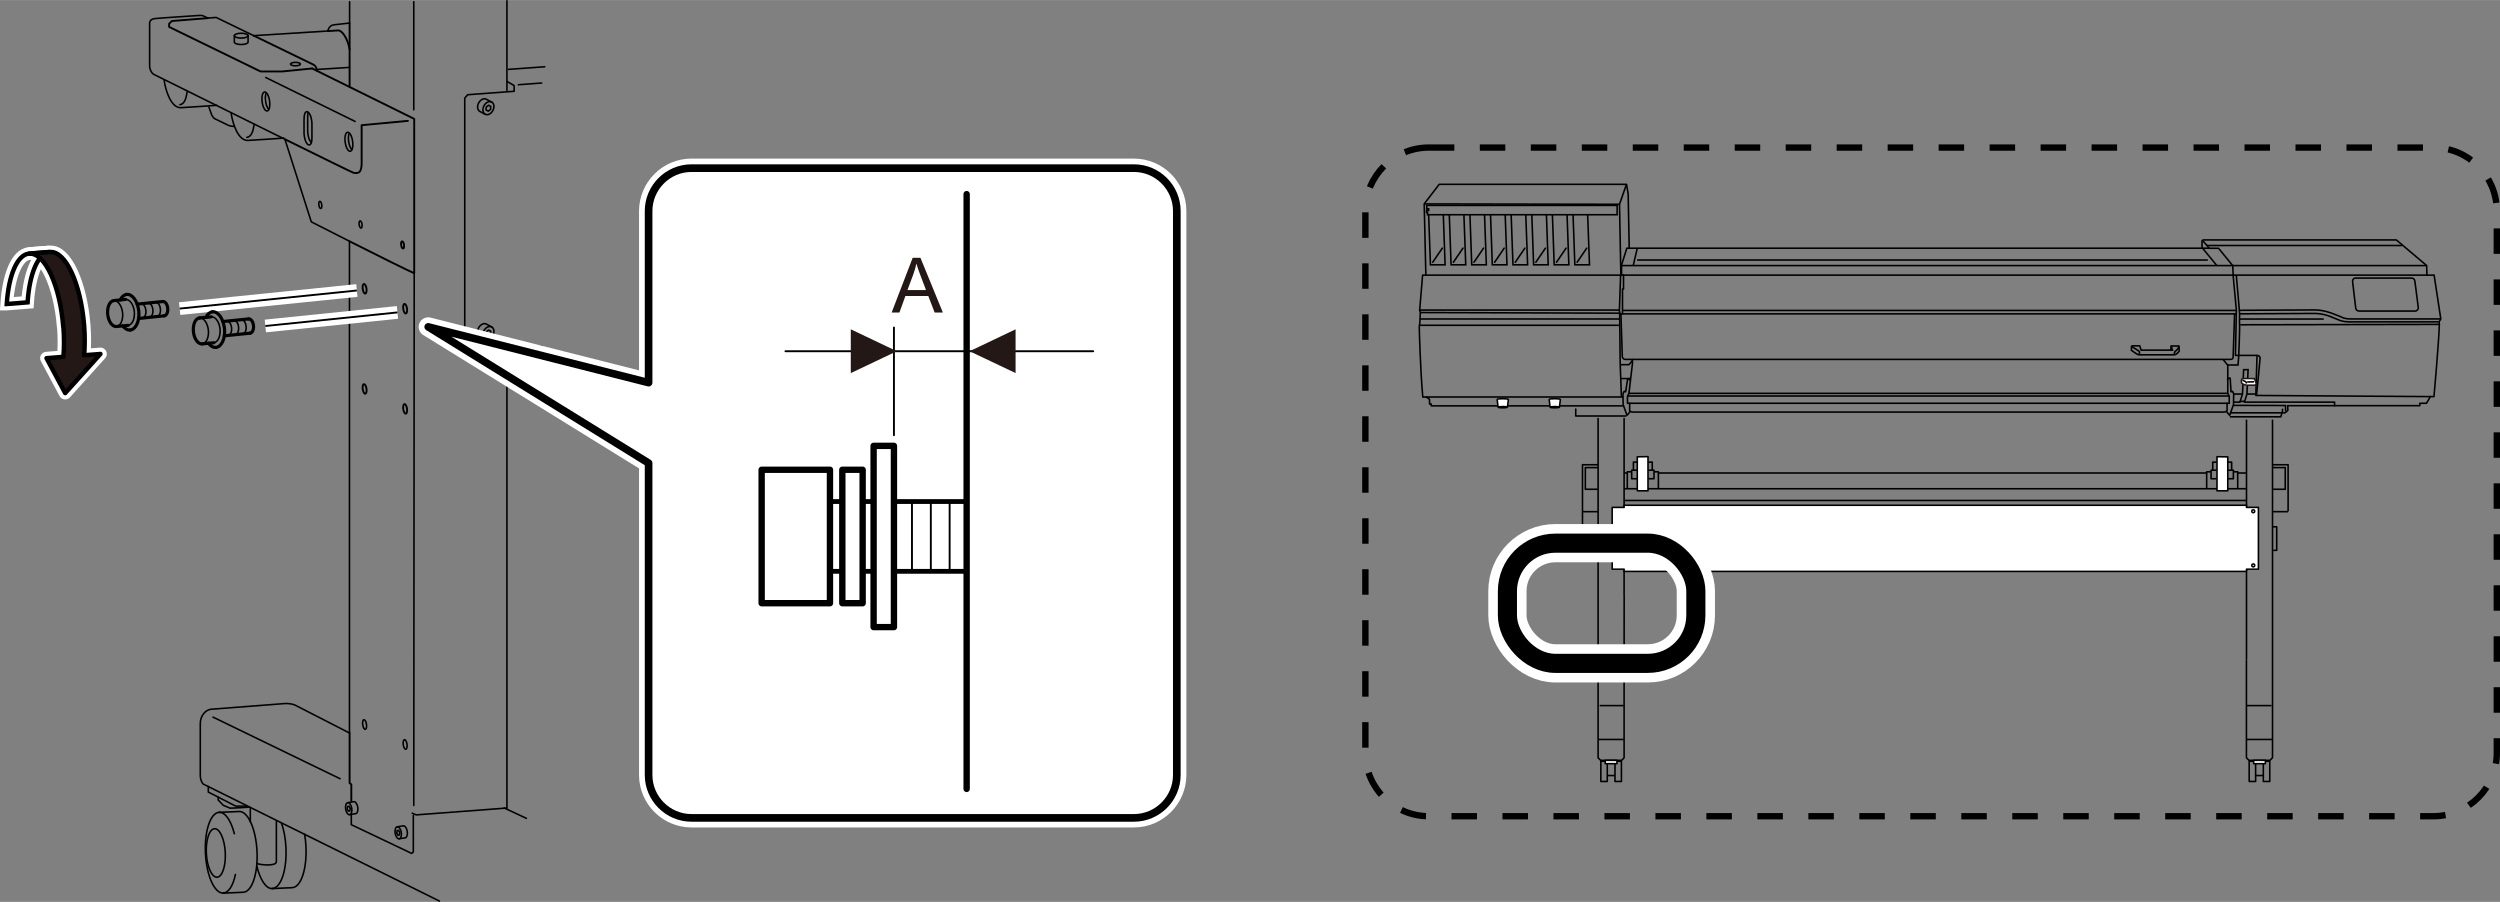 <?xml version="1.0" encoding="UTF-8"?>
<svg id="_レイヤー_2" data-name="レイヤー 2" xmlns="http://www.w3.org/2000/svg" width="138.4mm" height="49.93mm" viewBox="0 0 392.31 141.52">
  <rect x="0" y="0" width="392.31" height="141.52" fill="#808080" stroke="none"/>
  <defs>
    <style>
      .cls-1, .cls-2, .cls-3, .cls-4, .cls-5, .cls-6, .cls-7, .cls-8, .cls-9, .cls-10, .cls-11, .cls-12, .cls-13, .cls-14, .cls-15, .cls-16, .cls-17, .cls-18, .cls-19 {
        fill: none;
      }

      .cls-1, .cls-3, .cls-20, .cls-4, .cls-5, .cls-6, .cls-7, .cls-8, .cls-10, .cls-12, .cls-13, .cls-14, .cls-16, .cls-17, .cls-18 {
        stroke: #000;
      }

      .cls-1, .cls-3, .cls-4, .cls-5, .cls-8, .cls-9, .cls-10, .cls-12, .cls-17, .cls-19 {
        stroke-linecap: round;
      }

      .cls-1, .cls-20, .cls-21, .cls-6, .cls-7, .cls-11, .cls-18 {
        stroke-miterlimit: 10;
      }

      .cls-1, .cls-20, .cls-21, .cls-7, .cls-8, .cls-16 {
        stroke-width: .25px;
      }

      .cls-22, .cls-20, .cls-21 {
        fill: #fff;
      }

      .cls-2, .cls-3, .cls-4, .cls-5, .cls-8, .cls-9, .cls-10, .cls-12, .cls-14, .cls-16, .cls-17, .cls-19 {
        stroke-linejoin: round;
      }

      .cls-2, .cls-9, .cls-11, .cls-15, .cls-19 {
        stroke: #fff;
      }

      .cls-2, .cls-9, .cls-15 {
        stroke-width: 2px;
      }

      .cls-3 {
        stroke-width: .75px;
      }

      .cls-21 {
        stroke: #231815;
      }

      .cls-4 {
        stroke-width: .5px;
      }

      .cls-6, .cls-19 {
        stroke-width: 3px;
      }

      .cls-10 {
        stroke-width: 1.2px;
      }

      .cls-11 {
        stroke-width: 6px;
      }

      .cls-12, .cls-14 {
        stroke-width: .3px;
      }

      .cls-13, .cls-17 {
        stroke-width: .7px;
      }

      .cls-23 {
        fill: #231815;
      }

      .cls-18 {
        stroke-dasharray: 0 0 4 4;
      }
    </style>
  </defs>
  <line class="cls-4" x1="17.87" y1="47.16" x2="19.7" y2="46.98"/>
  <line class="cls-4" x1="20.11" y1="51.05" x2="18.27" y2="51.23"/>
  <line class="cls-4" x1="21.52" y1="47.72" x2="25.56" y2="47.31"/>
  <line class="cls-4" x1="25.79" y1="49.55" x2="21.74" y2="49.97"/>
  <path class="cls-8" d="M17.86,47.17c.65-.06,1.26,.8,1.38,1.92,.11,1.12-.33,2.08-.98,2.15"/>
  <path class="cls-4" d="M18.27,51.23c-.65,.06-1.26-.8-1.37-1.92-.11-1.12,.32-2.09,.97-2.15"/>
  <path class="cls-4" d="M25.56,47.31c.36-.03,.7,.44,.76,1.05,.06,.62-.18,1.15-.54,1.19"/>
  <path class="cls-8" d="M24.41,47.42c.36-.03,.7,.44,.76,1.06,.07,.62-.18,1.15-.54,1.18"/>
  <path class="cls-8" d="M23.23,47.55c.36-.03,.7,.43,.76,1.05,.06,.62-.18,1.15-.53,1.18"/>
  <path class="cls-8" d="M22.14,47.66c.35-.03,.69,.43,.75,1.05,.07,.61-.18,1.15-.54,1.18"/>
  <path class="cls-8" d="M19.7,46.98c.65-.06,1.26,.8,1.38,1.91,.1,1.12-.33,2.09-.97,2.15"/>
  <path class="cls-4" d="M18.86,47.07c.24-.5,.6-.83,1.02-.87"/>
  <path class="cls-4" d="M20.44,51.78c-.43,.05-.84-.21-1.18-.65"/>
  <path class="cls-4" d="M19.88,46.19c.89-.09,1.73,1.09,1.9,2.64,.15,1.54-.45,2.86-1.34,2.95"/>
  <path class="cls-15" d="M1.07,47.7l3.26-.26c.29-4.49,1.64-7.76,3.52-7.91l-3.27,.26c-1.88,.15-3.23,3.42-3.52,7.91Z"/>
  <path class="cls-23" d="M9.95,51.3c.13,1.66,.12,3.24,0,4.69l-2.65,.21,2.93,5.48,5.53-6.14-2.55,.2c.11-1.45,.12-3.03-.01-4.69-.52-6.55-2.91-11.7-5.35-11.51l-3.27,.26c2.44-.19,4.84,4.96,5.35,11.51"/>
  <path class="cls-9" d="M9.95,51.3c.13,1.66,.12,3.24,0,4.69l-2.65,.21,2.93,5.48,5.53-6.14-2.55,.2c.11-1.45,.12-3.03-.01-4.69-.52-6.55-2.91-11.7-5.35-11.51l-3.27,.26c2.44-.19,4.84,4.96,5.35,11.51Z"/>
  <path class="cls-13" d="M1.07,47.7l3.26-.26c.29-4.49,1.64-7.76,3.52-7.91l-3.27,.26c-1.88,.15-3.23,3.42-3.52,7.91Z"/>
  <path class="cls-23" d="M9.95,51.3c.13,1.66,.12,3.24,0,4.69l-2.65,.21,2.93,5.48,5.53-6.14-2.55,.2c.11-1.45,.12-3.03-.01-4.69-.52-6.55-2.91-11.7-5.35-11.51l-3.27,.26c2.44-.19,4.84,4.96,5.35,11.51"/>
  <path class="cls-17" d="M9.95,51.3c.13,1.66,.12,3.24,0,4.69l-2.65,.21,2.93,5.48,5.53-6.14-2.55,.2c.11-1.45,.12-3.03-.01-4.69-.52-6.55-2.91-11.7-5.35-11.51l-3.27,.26c2.44-.19,4.84,4.96,5.35,11.51Z"/>
  <polyline class="cls-8" points="55.13 127.87 55.13 129.41 64.59 133.91 64.86 133.69 64.86 127.96"/>
  <polyline class="cls-12" points="54.86 115.02 54.86 122.87 55.13 123.1 55.13 125.68"/>
  <path class="cls-12" d="M48.98,10.74l16.02,7.91v24.2c-.57-.18-5.8-2.79-10.15-4.99"/>
  <path class="cls-12" d="M39.81,5.59l9.42,4.57c.32,.22,.47,.52,.47,.9"/>
  <line class="cls-8" x1="79.55" y1="126.79" x2="79.55" y2="53.93"/>
  <polyline class="cls-8" points="64.68 127.6 65.31 127.87 79.55 126.79"/>
  <line class="cls-8" x1="79.8" y1="10.88" x2="85.48" y2="10.47"/>
  <line class="cls-8" x1="79.55" y1="14.19" x2="79.55" y2=".12"/>
  <line class="cls-12" x1="54.86" y1="13.58" x2="54.86" y2="3.61"/>
  <line class="cls-8" x1="64.93" y1="17.23" x2="64.93" y2=".26"/>
  <line class="cls-8" x1="64.93" y1="126.39" x2="65" y2="42.84"/>
  <polyline class="cls-8" points="79.6 12.79 80.68 13.42 80.68 14.32 73.38 14.86 72.93 15.4 72.93 53.88 73.38 54.15 80.95 53.66"/>
  <polyline class="cls-12" points="79.78 54.15 80.74 54.67 85.03 54.38"/>
  <line class="cls-12" x1="80.79" y1="53.73" x2="80.79" y2="54.25"/>
  <line class="cls-8" x1="81.35" y1="13.29" x2="85" y2="13.02"/>
  <path class="cls-8" d="M77.15,16.02l-.83-.45c-.38-.21-.92,.05-1.21,.58-.28,.53-.2,1.12,.19,1.33l.83,.45"/>
  <path class="cls-8" d="M77.34,17.34c-.28,.53-.82,.79-1.2,.58-.39-.21-.47-.8-.19-1.33,.28-.53,.82-.79,1.21-.58,.38,.21,.47,.8,.18,1.33Z"/>
  <polygon class="cls-8" points="76.27 17.25 76.3 16.79 76.67 16.51 77.01 16.69 76.99 17.15 76.62 17.44 76.27 17.25"/>
  <path class="cls-8" d="M36.77,5.59v1.01c0,.21,.49,.38,1.08,.38,.6,0,1.08-.17,1.08-.38v-1.01"/>
  <path class="cls-8" d="M37.85,5.21c.6,0,1.08,.17,1.08,.38s-.48,.38-1.08,.38c-.6,0-1.08-.17-1.08-.38,0-.21,.48-.38,1.08-.38Z"/>
  <path class="cls-8" d="M46.37,9.78c.43,0,.78,.12,.77,.27,0,.15-.35,.27-.77,.27-.43,0-.78-.12-.78-.27,0-.15,.35-.27,.78-.27Z"/>
  <path class="cls-8" d="M77.15,51.3l-.83-.45c-.38-.21-.92,.06-1.21,.58-.28,.53-.2,1.12,.19,1.33l.83,.45"/>
  <path class="cls-8" d="M77.34,52.62c-.28,.53-.82,.79-1.2,.58-.39-.21-.47-.8-.19-1.32,.28-.53,.82-.79,1.21-.58,.38,.21,.47,.8,.18,1.32Z"/>
  <polygon class="cls-8" points="76.27 52.53 76.3 52.07 76.67 51.79 77.01 51.97 76.99 52.44 76.62 52.72 76.27 52.53"/>
  <path class="cls-12" d="M64.01,18.96l-7.26,.68v6.08c0,.48-.11,.93-.27,1.17-.13,.2-.51,.35-1,.22-.19-.05-4.98-2.4-10.77-5.26"/>
  <polyline class="cls-12" points="48.98 10.74 44.28 11.21 40.89 11.21 26.54 4.22 26.54 3.71 26.98 3.29 32.62 2.84"/>
  <line class="cls-8" x1="41.7" y1="12.16" x2="55.72" y2="19.05"/>
  <path class="cls-8" d="M54.86,.26V3.61l-2.48,.28c-.78,.1-.95,.97-.95,.97h0s-11.62,.73-11.62,.73l-5.89-2.86-1.3,.1-.79-.37s-.12-.05-.39-.05c0,0-6.79,.44-7.23,.51-.44,.07-.73,.32-.73,.74v6.66c0,.59,.29,1.1,.6,1.32,0,0,11.54,5.73,20.63,10.21l4.14,12.96,5.99,3.04V115.02s-8.5-4.36-8.5-4.36c-.45-.23-1.17-.27-1.53-.27l-11.67,.9c-.76,.05-1.71,.9-1.71,2.25v8.25c0,.45,.27,1.13,.5,1.26,.14,.09,21.48,10.65,37.02,18.34"/>
  <path class="cls-12" d="M54.86,7.74c-.32-1.85-1.26-3.02-1.8-2.97l-1.62,.1"/>
  <line class="cls-8" x1="49.59" y1="10.9" x2="54.86" y2="10.57"/>
  <path class="cls-8" d="M25.76,12.6c.24,1.69,1.11,4.36,2.64,4.29,1.15-.05,5.61-.37,5.61-.37"/>
  <path class="cls-8" d="M28.23,16.42c.68-.07,.98-.91,1.15-2.06"/>
  <path class="cls-8" d="M36.27,17.74c.24,1.69,1.11,4.36,2.64,4.29,1.15-.05,5.61-.37,5.61-.37"/>
  <path class="cls-8" d="M38.74,21.55c.68-.07,.98-.91,1.15-2.06"/>
  <path class="cls-8" d="M32.79,16.82l.34,.95c.14,.54,.54,.84,.54,.84l2.16,1.05c.4,.17,.91,.17,.91,.17"/>
  <path class="cls-8" d="M42.3,15.84c.12,.82-.05,1.53-.37,1.57-.32,.05-.68-.58-.79-1.41-.12-.82,.05-1.52,.37-1.57,.32-.05,.68,.58,.79,1.4Z"/>
  <path class="cls-8" d="M42.16,17.15c-.21-.23-.4-.7-.48-1.26-.07-.49-.04-.94,.06-1.23"/>
  <path class="cls-8" d="M55.33,22.16c.12,.82-.05,1.53-.37,1.57-.32,.05-.68-.58-.79-1.41-.12-.82,.05-1.52,.37-1.57,.32-.05,.68,.58,.79,1.4Z"/>
  <path class="cls-8" d="M50.49,32.12c.04,.32-.02,.58-.14,.6-.12,.02-.26-.22-.31-.54-.04-.31,.02-.58,.14-.6,.12-.02,.26,.22,.31,.54Z"/>
  <path class="cls-8" d="M56.81,35.19c.04,.32-.02,.58-.14,.6s-.26-.22-.31-.54c-.04-.31,.02-.58,.14-.6,.12-.02,.26,.22,.31,.54Z"/>
  <path class="cls-12" d="M57.51,45.26c.06,.42-.02,.77-.19,.8-.16,.02-.34-.29-.4-.71-.06-.41,.02-.77,.19-.79,.16-.02,.34,.29,.4,.71Z"/>
  <path class="cls-12" d="M63.87,48.39c.06,.42-.02,.77-.19,.8-.16,.02-.34-.3-.4-.71-.06-.41,.02-.77,.19-.79,.16-.02,.34,.29,.4,.71Z"/>
  <path class="cls-12" d="M57.51,60.98c.06,.42-.02,.77-.19,.8-.16,.02-.34-.3-.4-.71-.06-.41,.02-.77,.19-.79,.16-.02,.34,.3,.4,.71Z"/>
  <path class="cls-12" d="M63.87,64.11c.06,.42-.02,.77-.19,.8-.16,.02-.34-.3-.4-.71-.06-.41,.02-.77,.19-.79,.16-.02,.34,.29,.4,.71Z"/>
  <path class="cls-8" d="M57.51,113.64c.06,.42-.02,.77-.19,.8-.16,.02-.34-.3-.4-.71-.06-.41,.02-.77,.19-.79,.16-.02,.34,.29,.4,.71Z"/>
  <path class="cls-8" d="M63.87,116.77c.06,.42-.02,.77-.19,.8-.16,.02-.34-.3-.4-.71-.06-.41,.02-.77,.19-.79,.16-.02,.34,.29,.4,.71Z"/>
  <path class="cls-12" d="M63.4,38.4c.04,.32-.02,.59-.14,.6-.12,.02-.26-.22-.31-.54-.04-.31,.02-.58,.14-.6,.12-.02,.26,.22,.31,.54Z"/>
  <path class="cls-8" d="M47.72,18.67c-.02-.63,.14-1.11,.4-1.15,.32-.05,.68,.58,.79,1.4,.03,.19,.04,.38,.04,.56v2.25c0,.56-.16,.98-.41,1.01-.32,.05-.68-.58-.79-1.41-.02-.14-.03-.28-.04-.42v-2.25Z"/>
  <path class="cls-8" d="M48.87,22.37c-.24-.2-.46-.7-.55-1.32-.02-.14-.03-.28-.04-.42v-2.25c0-.26,.01-.5,.06-.69"/>
  <path class="cls-8" d="M55.2,23.47c-.21-.23-.41-.7-.49-1.26-.07-.49-.04-.94,.06-1.23"/>
  <path class="cls-8" d="M54.57,125.95l.94-.15c.27-.04,.55,.35,.63,.87,.08,.52-.06,.97-.33,1.01l-.94,.15"/>
  <path class="cls-8" d="M54.24,126.97c.08,.52,.37,.91,.63,.87,.26-.04,.41-.49,.33-1.01-.08-.52-.37-.91-.63-.87-.27,.04-.41,.49-.33,1.02Z"/>
  <polygon class="cls-8" points="54.9 127.25 54.96 126.86 54.78 126.51 54.54 126.55 54.48 126.93 54.66 127.28 54.9 127.25"/>
  <path class="cls-8" d="M62.34,129.74l.94-.15c.27-.04,.55,.35,.63,.87,.08,.52-.07,.97-.33,1.01l-.94,.15"/>
  <path class="cls-8" d="M62.01,130.75c.08,.52,.37,.91,.63,.87,.27-.04,.41-.49,.33-1.01-.08-.52-.36-.91-.63-.87-.27,.04-.41,.49-.33,1.02Z"/>
  <polygon class="cls-8" points="62.67 131.03 62.73 130.64 62.55 130.29 62.32 130.33 62.26 130.72 62.43 131.07 62.67 131.03"/>
  <line class="cls-8" x1="79.12" y1="126.79" x2="82.6" y2="128.41"/>
  <line class="cls-8" x1="33.43" y1="112.53" x2="53.37" y2="122.2"/>
  <polyline class="cls-8" points="32.69 123.41 32.69 124.29 36.98 126.49 38.67 126.49"/>
  <path class="cls-8" d="M34.24,125.08v.45l.79,.83,1.06,.45c.38,.02,3.09-.16,3.09-.16"/>
  <path class="cls-8" d="M43.37,128.92v6.29c0,.78-2.64,.51-3.08,.27"/>
  <line class="cls-8" x1="39.28" y1="128.96" x2="39.28" y2="126.89"/>
  <path class="cls-8" d="M34.39,127.47c.96-.05,1.87,1.31,2.38,3.35"/>
  <path class="cls-8" d="M35.04,140.14c-1.37,.07-2.62-2.71-2.8-6.21-.18-3.5,.78-6.39,2.15-6.46"/>
  <path class="cls-8" d="M36.94,137.23c-.36,1.71-1.05,2.86-1.91,2.91"/>
  <path class="cls-8" d="M34.39,127.47l3.14-.13c1.37-.07,2.62,2.71,2.8,6.21s-.78,6.39-2.15,6.46l-3.14,.14"/>
  <path class="cls-8" d="M42.73,139.43c-.99,.05-1.92-1.4-2.43-3.54"/>
  <path class="cls-8" d="M44.16,129.13c.38,1.05,.64,2.38,.71,3.84,.18,3.5-.78,6.39-2.15,6.46"/>
  <path class="cls-8" d="M47.8,130.91c.11,.6,.18,1.25,.21,1.92,.18,3.5-.78,6.39-2.15,6.46l-3.14,.14"/>
  <path class="cls-8" d="M35.35,133.77c.11,2.1-.47,3.84-1.29,3.88-.82,.04-1.57-1.63-1.68-3.73-.11-2.1,.47-3.84,1.29-3.88,.82-.04,1.57,1.63,1.68,3.73Z"/>
  <line class="cls-2" x1="56" y1="45.58" x2="28.19" y2="48.42"/>
  <line class="cls-14" x1="56" y1="45.58" x2="28.19" y2="48.42"/>
  <line class="cls-4" x1="31.32" y1="49.89" x2="33.16" y2="49.71"/>
  <line class="cls-4" x1="33.56" y1="53.78" x2="31.72" y2="53.96"/>
  <line class="cls-4" x1="34.97" y1="50.45" x2="39.02" y2="50.04"/>
  <line class="cls-4" x1="39.24" y1="52.28" x2="35.2" y2="52.69"/>
  <path class="cls-8" d="M31.32,49.89c.65-.06,1.26,.8,1.38,1.92,.11,1.12-.33,2.08-.97,2.15"/>
  <path class="cls-4" d="M31.72,53.96c-.65,.06-1.26-.8-1.37-1.92-.11-1.12,.32-2.09,.97-2.15"/>
  <path class="cls-4" d="M39.02,50.04c.36-.03,.7,.44,.76,1.05,.06,.62-.18,1.15-.54,1.19"/>
  <path class="cls-8" d="M37.86,50.15c.36-.03,.7,.44,.76,1.06,.07,.62-.18,1.15-.54,1.18"/>
  <path class="cls-8" d="M36.68,50.27c.36-.03,.7,.43,.76,1.05,.06,.62-.18,1.15-.53,1.18"/>
  <path class="cls-8" d="M35.59,50.39c.35-.03,.69,.43,.75,1.05,.07,.61-.18,1.15-.54,1.18"/>
  <path class="cls-8" d="M33.15,49.71c.65-.06,1.26,.8,1.38,1.91,.1,1.13-.33,2.09-.97,2.15"/>
  <path class="cls-4" d="M32.31,49.8c.24-.5,.6-.83,1.02-.87"/>
  <path class="cls-4" d="M33.89,54.51c-.43,.05-.84-.21-1.18-.65"/>
  <path class="cls-4" d="M33.33,48.92c.89-.09,1.73,1.09,1.9,2.64,.15,1.54-.45,2.86-1.34,2.95"/>
  <line class="cls-2" x1="62.37" y1="49.02" x2="41.64" y2="51.15"/>
  <line class="cls-14" x1="62.37" y1="49.02" x2="41.64" y2="51.15"/>
  <g>
    <path class="cls-22" d="M184.67,33.11V121.61c0,3.7-3.03,6.73-6.73,6.73H108.51c-3.7,0-6.73-3.03-6.73-6.73v-48.95l-34.58-21.37,34.58,8.75v-26.93c0-3.7,3.03-6.73,6.73-6.73h69.43c3.71,0,6.73,3.03,6.73,6.73"/>
    <path class="cls-19" d="M184.67,33.11V121.61c0,3.7-3.03,6.73-6.73,6.73H108.51c-3.7,0-6.73-3.03-6.73-6.73v-48.95l-34.58-21.37,34.58,8.75v-26.93c0-3.7,3.03-6.73,6.73-6.73h69.43c3.71,0,6.73,3.03,6.73,6.73Z"/>
    <path class="cls-10" d="M184.67,33.11V121.61c0,3.7-3.03,6.73-6.73,6.73H108.51c-3.7,0-6.73-3.03-6.73-6.73v-48.95l-34.58-21.37,34.58,8.75v-26.93c0-3.7,3.03-6.73,6.73-6.73h69.43c3.71,0,6.73,3.03,6.73,6.73Z"/>
    <line class="cls-5" x1="151.69" y1="30.46" x2="151.69" y2="123.79"/>
    <rect class="cls-5" x="119.52" y="73.71" width="10.72" height="20.94"/>
    <line class="cls-3" x1="130.24" y1="89.65" x2="151.53" y2="89.65"/>
    <line class="cls-3" x1="151.53" y1="78.7" x2="130.24" y2="78.7"/>
    <rect class="cls-22" x="137.09" y="69.96" width="3.19" height="28.44"/>
    <rect class="cls-5" x="137.09" y="69.96" width="3.19" height="28.44"/>
    <rect class="cls-22" x="132.18" y="73.71" width="3.19" height="20.94"/>
    <rect class="cls-5" x="132.18" y="73.71" width="3.19" height="20.94"/>
    <line class="cls-12" x1="149.02" y1="78.7" x2="149.02" y2="89.65"/>
    <line class="cls-12" x1="146.07" y1="78.7" x2="146.07" y2="89.65"/>
    <line class="cls-12" x1="143.11" y1="78.7" x2="143.11" y2="89.65"/>
    <line class="cls-12" x1="140.28" y1="68.29" x2="140.28" y2="51.39"/>
    <line class="cls-12" x1="123.26" y1="55.11" x2="171.55" y2="55.11"/>
    <polygon class="cls-23" points="159.37 58.54 152.15 55.11 159.37 51.67 159.37 58.54"/>
    <polygon class="cls-23" points="133.51 58.54 140.73 55.11 133.51 51.67 133.51 58.54"/>
  </g>
  <path class="cls-23" d="M139.92,49.04l3.3-8.59h1.22l3.52,8.59h-1.29l-1-2.6h-3.59l-.94,2.6h-1.21Zm2.48-3.53h2.91l-.9-2.38c-.27-.72-.48-1.32-.61-1.78-.11,.55-.26,1.1-.46,1.64l-.94,2.52Z"/>
  <path class="cls-8" d="M366.35,63.65h13.38v-.37h1.04l.61-1.05h.57s.77-8.59,.84-11.32l-.04-.4,.27-.46-1.05-6.88h-1.13s-.04-1.5-.04-1.5l-4.75-4.02h-30.35l-.15,.15v1.14h-89.89l-.16-8.48-.26-1.54h-29.4l-2.35,3.07,.26,11.18h-.51l-.46,5.5,.1,.35-.08,1.72s-.08,.23-.08,.57,.15,6.56,.55,10.99h.56l.5,.35v.74h.27v.29h30.15"/>
  <polyline class="cls-8" points="351.52 62.97 352.18 62.97 352.2 63.1 366.35 63.1 366.35 63.65"/>
  <polyline class="cls-7" points="350.44 43.22 350.37 41.68 348.15 38.96 345.54 38.94"/>
  <polyline class="cls-8" points="381.39 62.23 353.99 62.05 354.18 55.76 350.79 55.76 350.94 48.68 350.46 43.53 350.44 43.22"/>
  <line class="cls-7" x1="222.76" y1="51.04" x2="254.2" y2="51.04"/>
  <line class="cls-8" x1="380.86" y1="43.17" x2="254.69" y2="43.17"/>
  <path class="cls-7" d="M350.93,43.18l.48,5.51s10.37-.06,11.81-.06,2.77,.55,2.77,.55l1.41,.55s.43,.31,1.41,.31h14.22"/>
  <path class="cls-7" d="M351.41,48.7l.04,.54s-.04,1.3,0,1.77-.14,4.77-.14,4.77"/>
  <path class="cls-7" d="M351.44,49.24s10.25-.06,11.77-.06,2.81,.62,2.81,.62l1.05,.43s.62,.27,1.48,.27h14.19"/>
  <line class="cls-7" x1="351.56" y1="50.96" x2="382.75" y2="50.9"/>
  <path class="cls-7" d="M379.48,48.22l-.53-4.13c-.03-.26-.26-.46-.52-.46h-8.8c-.32,0-.49,.28-.45,.59l.49,4.13c.03,.26,.26,.46,.52,.46h8.78c.32,0,.56-.28,.52-.59Z"/>
  <path class="cls-7" d="M354.23,55.76s.46,.03,.43,.49c-.04,.65-.56,5.8-.56,5.8"/>
  <polyline class="cls-7" points="352.2 63.1 352.6 61.83 352.78 58 352.08 58 351.9 61.83 351.5 63.1 350.44 63.1"/>
  <path class="cls-7" d="M334.48,54.35v.62s.91,.7,1.15,.7h5.6c.31,0,.73-.55,.73-.55v-.44l-.05-.39h-1.2l-.05,.65h-4.66l-.23-.68h-1.12l-.16,.08Z"/>
  <path class="cls-7" d="M334.48,54.35l1.09,.68c.36,.23,.05,.65,.05,.65"/>
  <path class="cls-7" d="M341.23,55.68s-.13-.34,.18-.6,.49-.47,.49-.78"/>
  <polyline class="cls-7" points="340.65 54.95 340.91 54.95 340.71 54.3"/>
  <line class="cls-7" x1="350.93" y1="48.71" x2="254.61" y2="48.71"/>
  <line class="cls-7" x1="254.1" y1="48.65" x2="222.73" y2="48.65"/>
  <line class="cls-7" x1="254.14" y1="49.14" x2="222.88" y2="49.04"/>
  <polyline class="cls-8" points="349.55 59.52 349.68 59.33 349.97 59.33 350.1 61.49 350.21 61.41 350.34 61.41 350.52 61.8 350.49 63.49 349.89 65.16 349.76 65.03 349.37 64.56"/>
  <line class="cls-7" x1="351.9" y1="61.83" x2="350.52" y2="61.83"/>
  <line class="cls-7" x1="352.6" y1="61.83" x2="353.93" y2="61.83"/>
  <polyline class="cls-7" points="351.32 55.79 351.2 57.27 349.55 57.27"/>
  <path class="cls-8" d="M256.17,56.41v.65s-.55,4.66-.55,4.66l-.23,.47v1.09s.34,0,.34,0v1.15s.1,.23,.57,.23,92.14,0,92.61,0,.57-.23,.57-.23v-1.15h.34v-1.09l-.23-.47v-4.41s-.71-.88-.71-.88"/>
  <polyline class="cls-8" points="255.72 63.28 286.49 63.28 317.38 63.28 349.48 63.28"/>
  <polyline class="cls-8" points="255.83 59.69 255.7 59.51 255.41 59.51 255.1 61.49 255 61.41 254.87 61.41 254.68 61.8 254.71 63.49 255.31 65.16 255.44 65.03 255.83 64.56"/>
  <polyline class="cls-7" points="255.62 61.72 282.33 61.72 321.55 61.72 349.58 61.72"/>
  <polyline class="cls-8" points="255.46 62.14 282.17 62.14 321.7 62.14 349.74 62.14"/>
  <polyline class="cls-8" points="254.31 43.25 254.12 48.76 254.2 49.25 350.91 49.25"/>
  <polyline class="cls-7" points="254.16 49.05 254.24 56.66 254.26 57.43 254.44 62.27"/>
  <path class="cls-8" d="M254.36,49.25l.22,6.7c.02,.25,.22,.44,.47,.44h95.03c.18,0,.34-.14,.35-.33l.23-6.83"/>
  <polyline class="cls-7" points="254.34 59.4 255.7 59.4 255.87 59.3"/>
  <polyline class="cls-7" points="256.15 56.59 255.63 57.22 254.31 57.22"/>
  <line class="cls-7" x1="222.83" y1="50.05" x2="254.19" y2="50.05"/>
  <polyline class="cls-8" points="255.65 38.94 255.29 38.94 254.46 41.59 254.46 43.16 254.77 43.16 254.77 45.34 254.61 45.34 254.61 49.23"/>
  <line class="cls-7" x1="351.46" y1="50.06" x2="364.65" y2="50.06"/>
  <line class="cls-7" x1="345.69" y1="37.78" x2="346.7" y2="38.96"/>
  <line class="cls-7" x1="346.3" y1="38.52" x2="376.96" y2="38.52"/>
  <line class="cls-7" x1="380.78" y1="41.67" x2="254.48" y2="41.67"/>
  <line class="cls-7" x1="256.93" y1="38.94" x2="256.29" y2="41.68"/>
  <line class="cls-7" x1="256.9" y1="40.8" x2="346.46" y2="40.8"/>
  <line class="cls-7" x1="345.66" y1="38.97" x2="347.84" y2="41.63"/>
  <line class="cls-8" x1="254.35" y1="43.17" x2="223.73" y2="43.17"/>
  <polyline class="cls-7" points="255.23 28.92 254.14 32.05 254.35 43.17"/>
  <line class="cls-7" x1="223.48" y1="31.99" x2="254.14" y2="32.05"/>
  <polygon class="cls-7" points="253.76 33.69 224.01 33.69 224.01 33.34 223.87 33.34 223.87 33.02 224.19 33.02 224.19 32.76 223.89 32.76 223.89 32.23 253.77 32.23 253.76 33.69"/>
  <polyline class="cls-7" points="224.19 33.71 224.47 41.55 226.77 41.55 226.49 33.67"/>
  <line class="cls-1" x1="226.33" y1="38.94" x2="224.83" y2="41.15"/>
  <line class="cls-8" x1="223.81" y1="62.29" x2="254.67" y2="62.29"/>
  <path class="cls-21" d="M353.94,60.24h-1.54"/>
  <path class="cls-21" d="M353.66,59.4h-1.7c-.16,0-.22,.22-.22,.22v.19s-.03,.26,.09,.35,.23,.13,.23,.13c0,0,.24,.15,.51,.15h1.2s.37-.03,.25-.37-.17-.44-.17-.44c0,0-.07-.22-.2-.22Z"/>
  <path class="cls-7" d="M351.9,59.64l.53,.27s.09,.05,.07,.27"/>
  <line class="cls-7" x1="352.63" y1="59.93" x2="353.72" y2="59.91"/>
  <polyline class="cls-7" points="350.47 63.61 358.65 63.63 358.65 63.89 358.67 64.53"/>
  <polyline class="cls-8" points="366.35 63.65 359 63.65 359.02 64.39 358.59 64.77 350.03 64.77"/>
  <path class="cls-20" d="M236.55,63.89c0,.05-.32,.1-.73,.1s-.73-.04-.73-.1l-.15-1.21c0-.07,.39-.12,.88-.12s.88,.05,.88,.12l-.15,1.21Z"/>
  <path class="cls-7" d="M235.1,63.89c0-.05,.32-.1,.73-.1s.73,.04,.73,.1"/>
  <path class="cls-20" d="M244.71,63.89c0,.05-.32,.1-.73,.1s-.73-.04-.73-.1l-.15-1.21c0-.07,.39-.12,.88-.12s.88,.05,.88,.12l-.15,1.21Z"/>
  <path class="cls-7" d="M243.26,63.89c0-.05,.32-.1,.73-.1s.73,.04,.73,.1"/>
  <path class="cls-18" d="M224.22,23.15h157.63c5.5,0,9.96,4.46,9.96,9.96V118.12c0,5.5-4.46,9.96-9.96,9.96H224.22c-5.5,0-9.96-4.46-9.96-9.96V33.11c0-5.5,4.46-9.96,9.96-9.96Z"/>
  <polyline class="cls-8" points="247.27 64.19 247.27 65.27 255.15 65.27"/>
  <polyline class="cls-8" points="350.01 65.4 357.91 65.4 358.18 64.5 358.18 64.22"/>
  <polyline class="cls-16" points="250.78 65.57 250.78 118.91 251.18 119.31 254.47 119.31 254.86 118.91 254.86 107.2 254.87 93.38 254.87 93.38"/>
  <line class="cls-16" x1="254.86" y1="65.57" x2="254.86" y2="93.38"/>
  <rect class="cls-16" x="251.21" y="119.44" width="1.01" height="3.18"/>
  <rect class="cls-16" x="253.43" y="119.44" width="1.01" height="3.18"/>
  <line class="cls-16" x1="252.22" y1="121.69" x2="253.43" y2="121.69"/>
  <rect class="cls-22" x="251.9" y="119.31" width="1.84" height=".52"/>
  <rect class="cls-16" x="251.9" y="119.31" width="1.84" height=".52"/>
  <polyline class="cls-16" points="250.78 86.36 250.12 86.36 250.12 82.66 250.78 82.66"/>
  <polyline class="cls-16" points="250.78 72.92 248.33 72.92 248.33 82.23"/>
  <polyline class="cls-16" points="250.78 73.37 248.78 73.37 248.78 76.77 250.7 76.77"/>
  <line class="cls-16" x1="250.78" y1="80.29" x2="248.33" y2="80.29"/>
  <line class="cls-16" x1="250.78" y1="116.03" x2="254.86" y2="116.03"/>
  <line class="cls-16" x1="251.03" y1="110.72" x2="254.78" y2="110.72"/>
  <polyline class="cls-16" points="255.36 76.69 255.36 74.03 256.05 74.03"/>
  <polyline class="cls-16" points="256.93 73.78 256.05 73.78 256.05 75.12 256.91 75.12"/>
  <polyline class="cls-16" points="256.93 72.51 256.32 72.51 256.32 73.75"/>
  <line class="cls-16" x1="254.85" y1="74.22" x2="255.36" y2="74.22"/>
  <polyline class="cls-16" points="260.24 76.69 260.24 74.03 259.55 74.03"/>
  <polyline class="cls-16" points="258.67 73.78 259.55 73.78 259.55 75.12 258.69 75.12"/>
  <polyline class="cls-16" points="258.67 72.51 259.28 72.51 259.28 73.75"/>
  <path class="cls-16" d="M254.03,80.22c0,.13-.1,.23-.23,.23s-.23-.1-.23-.23,.1-.23,.23-.23,.23,.1,.23,.23Z"/>
  <path class="cls-16" d="M254.03,88.72c0-.13-.1-.23-.23-.23s-.23,.1-.23,.23,.1,.23,.23,.23,.23-.1,.23-.23Z"/>
  <path class="cls-16" d="M356.61,65.84v53.06l-.4,.41h-3.29l-.4-.41v-15.45"/>
  <line class="cls-16" x1="352.53" y1="65.84" x2="352.53" y2="103.45"/>
  <rect class="cls-16" x="355.17" y="119.44" width="1.01" height="3.18"/>
  <rect class="cls-16" x="352.95" y="119.44" width="1.01" height="3.18"/>
  <line class="cls-16" x1="355.17" y1="121.69" x2="353.96" y2="121.69"/>
  <rect class="cls-22" x="353.65" y="119.31" width="1.84" height=".52"/>
  <rect class="cls-16" x="353.65" y="119.31" width="1.84" height=".52"/>
  <polyline class="cls-16" points="356.61 86.36 357.27 86.36 357.27 82.66 356.61 82.66"/>
  <polyline class="cls-16" points="356.61 72.92 359.06 72.92 359.06 80.23"/>
  <polyline class="cls-16" points="356.61 73.37 358.61 73.37 358.61 76.77 356.7 76.77"/>
  <line class="cls-16" x1="356.61" y1="80.29" x2="359.06" y2="80.29"/>
  <line class="cls-16" x1="356.61" y1="116.03" x2="352.53" y2="116.03"/>
  <line class="cls-16" x1="356.45" y1="110.72" x2="352.61" y2="110.72"/>
  <polygon class="cls-22" points="348.37 79.28 352.53 79.28 352.53 79.62 354.4 79.62 354.4 89.31 352.53 89.31 352.53 89.66 348.37 89.66 259.02 89.66 254.86 89.66 254.86 89.31 252.99 89.31 252.99 79.62 254.86 79.62 254.86 79.28 259.02 79.28 348.37 79.28"/>
  <polygon class="cls-16" points="348.37 79.28 352.53 79.28 352.53 79.62 354.4 79.62 354.4 89.31 352.53 89.31 352.53 89.66 348.37 89.66 259.02 89.66 254.86 89.66 254.86 89.31 252.99 89.31 252.99 79.62 254.86 79.62 254.86 79.28 259.02 79.28 348.37 79.28"/>
  <polyline class="cls-16" points="352.53 76.69 332 76.69 275.39 76.69 254.86 76.69"/>
  <polyline class="cls-16" points="351.15 76.69 351.15 74.03 350.47 74.03"/>
  <polyline class="cls-16" points="349.59 73.78 350.47 73.78 350.47 75.12 349.61 75.12"/>
  <polyline class="cls-16" points="349.59 72.51 350.2 72.51 350.2 73.75"/>
  <polyline class="cls-16" points="346.28 76.69 346.28 74.03 346.97 74.03"/>
  <polyline class="cls-16" points="347.84 73.78 346.97 73.78 346.97 75.12 347.83 75.12"/>
  <polyline class="cls-16" points="347.84 72.51 347.23 72.51 347.23 73.75"/>
  <line class="cls-16" x1="351.15" y1="74.22" x2="352.53" y2="74.22"/>
  <polyline class="cls-16" points="346.28 74.22 332.44 74.22 274.96 74.22 260.24 74.22"/>
  <path class="cls-16" d="M353.36,80.22c0,.13,.1,.23,.23,.23s.23-.1,.23-.23-.1-.23-.23-.23-.23,.1-.23,.23Z"/>
  <path class="cls-16" d="M353.36,88.72c0-.13,.1-.23,.23-.23s.23,.1,.23,.23-.1,.23-.23,.23-.23-.1-.23-.23Z"/>
  <polyline class="cls-22" points="349.59 71.69 349.59 77.01 347.9 77.01 347.9 71.66"/>
  <polygon class="cls-16" points="347.9 71.66 347.9 77.01 349.59 77.01 349.59 71.69 347.9 71.66"/>
  <polyline class="cls-16" points="352.53 78.53 332 78.53 275.39 78.53 254.86 78.53"/>
  <polyline class="cls-22" points="256.93 71.68 256.93 77.01 258.61 77.01 258.61 71.65"/>
  <polygon class="cls-16" points="258.61 71.65 258.61 77.01 256.93 77.01 256.93 71.68 258.61 71.65"/>
  <g>
    <rect class="cls-11" x="236.55" y="85.23" width="29.57" height="18.86" rx="7.53" ry="7.53"/>
    <rect class="cls-6" x="236.55" y="85.23" width="29.57" height="18.86" rx="7.53" ry="7.53"/>
  </g>
  <polyline class="cls-7" points="227.43 33.71 227.71 41.55 230.01 41.55 229.72 33.67"/>
  <line class="cls-1" x1="229.57" y1="38.94" x2="228.07" y2="41.15"/>
  <polyline class="cls-7" points="230.67 33.71 230.95 41.55 233.24 41.55 232.96 33.67"/>
  <line class="cls-1" x1="232.8" y1="38.94" x2="231.3" y2="41.15"/>
  <polyline class="cls-7" points="233.9 33.71 234.18 41.55 236.48 41.55 236.2 33.67"/>
  <line class="cls-1" x1="236.04" y1="38.94" x2="234.54" y2="41.15"/>
  <polyline class="cls-7" points="237.14 33.71 237.42 41.55 239.72 41.55 239.43 33.67"/>
  <line class="cls-1" x1="239.28" y1="38.94" x2="237.78" y2="41.15"/>
  <polyline class="cls-7" points="240.38 33.71 240.66 41.55 242.95 41.55 242.67 33.67"/>
  <line class="cls-1" x1="242.51" y1="38.94" x2="241.01" y2="41.15"/>
  <polyline class="cls-7" points="243.61 33.71 243.89 41.55 246.19 41.55 245.91 33.67"/>
  <line class="cls-1" x1="245.75" y1="38.94" x2="244.25" y2="41.15"/>
  <polyline class="cls-7" points="246.85 33.71 247.13 41.55 249.43 41.55 249.14 33.67"/>
  <line class="cls-1" x1="248.99" y1="38.94" x2="247.49" y2="41.15"/>
</svg>